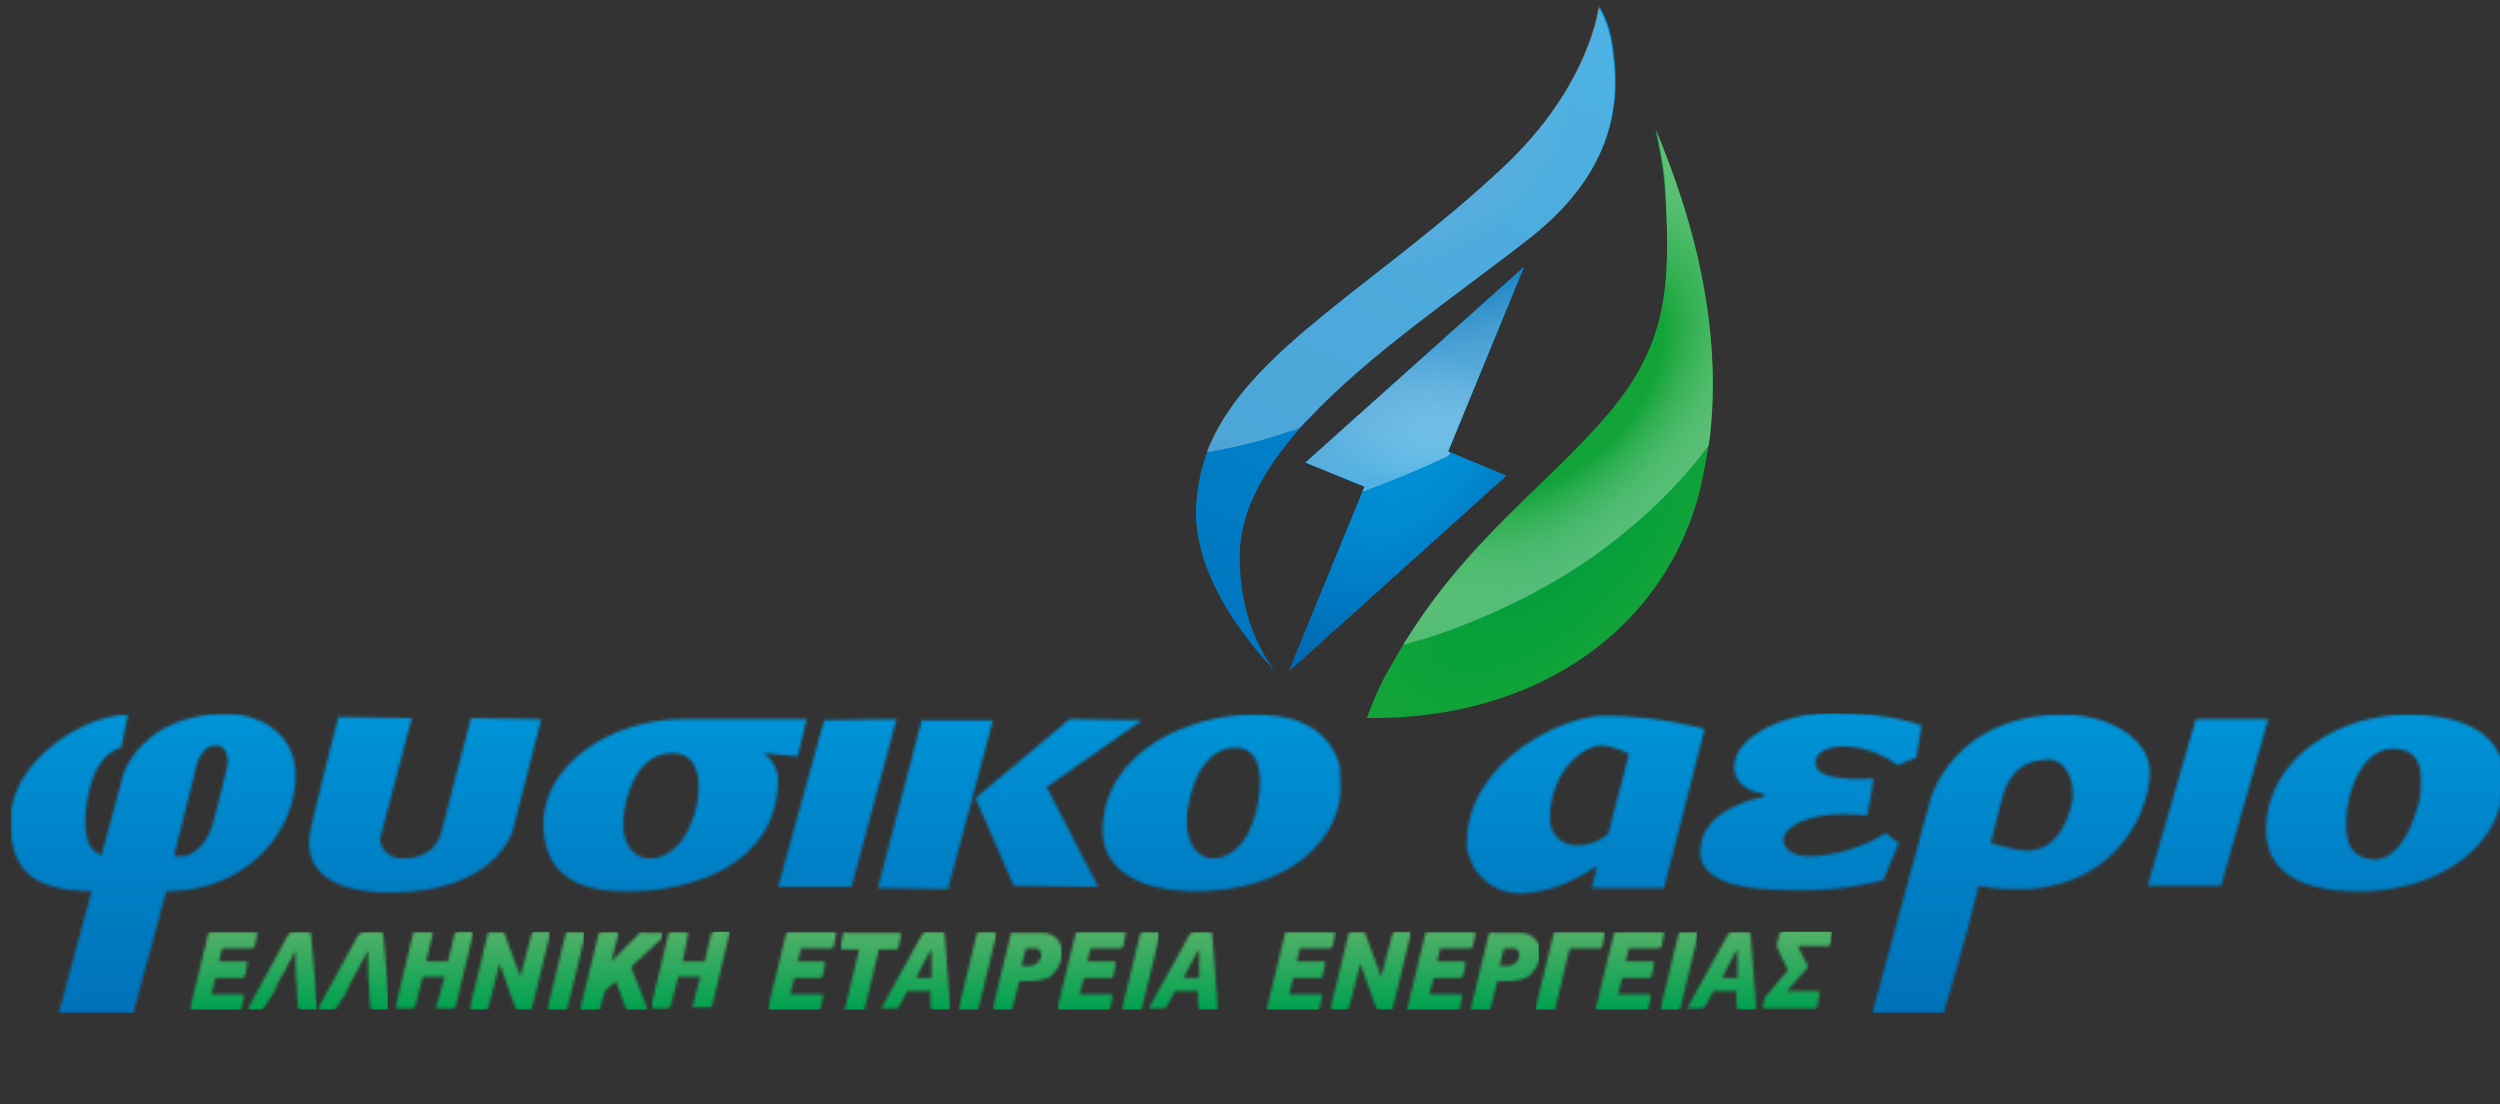 <?xml version="1.0" encoding="UTF-8"?> <svg xmlns="http://www.w3.org/2000/svg" width="874" height="386" viewBox="0 0 874 386" fill="none"><rect x="0" y="0" width="874" height="386" fill="#333333" stroke="none"/><g clip-path="url(#clip0_201_91)"><mask id="mask0_201_91" style="mask-type:luminance" maskUnits="userSpaceOnUse" x="66" y="325" width="24" height="29"><path d="M73.83 325.773C73.447 325.773 73.063 325.773 73.063 326.157C73.063 326.157 72.68 326.54 72.68 326.923L66.547 352.223C66.547 352.606 66.547 352.607 66.547 352.99C66.547 352.99 66.93 353.373 67.313 353.373H83.413C83.797 353.373 84.18 353.373 84.18 352.99C84.18 352.99 84.563 352.606 84.563 352.223L85.33 348.39C85.33 347.623 85.33 347.623 84.563 347.623H73.83L75.363 341.873H84.563C84.947 341.873 85.33 341.873 85.33 341.49C85.33 341.49 85.713 341.107 85.713 340.723L86.48 336.89C86.48 336.123 86.48 336.123 85.713 336.123H76.513L77.663 331.523H88.013C88.397 331.523 88.78 331.523 88.78 331.14C88.78 331.14 89.163 330.757 89.163 330.373L89.93 326.54C89.93 325.773 89.93 325.773 89.163 325.773H73.83V325.773Z" fill="white"></path></mask><g mask="url(#mask0_201_91)"><path d="M90.697 325.773H66.163V352.99H90.697V325.773Z" fill="url(#paint0_linear_201_91)"></path></g><mask id="mask1_201_91" style="mask-type:luminance" maskUnits="userSpaceOnUse" x="86" y="325" width="26" height="28"><path d="M102.58 325.773C101.813 325.773 101.43 325.773 101.43 326.157C101.047 326.54 101.047 326.54 100.663 326.923C98.363 331.14 96.063 335.357 93.763 339.573C91.463 343.79 89.163 348.007 86.863 352.223C86.863 352.607 86.863 352.607 86.863 352.607C86.863 352.99 86.863 352.99 87.247 352.99H91.08C91.463 352.99 91.847 352.99 91.847 352.607C92.23 352.607 92.23 352.223 92.613 351.84C92.613 351.84 92.997 351.073 93.38 350.69C93.763 349.923 94.147 349.157 94.913 348.39C95.297 347.623 96.063 346.473 96.447 345.323C96.83 344.173 97.597 343.023 97.98 342.257C98.363 341.107 99.13 340.34 99.513 339.573C99.897 338.807 100.28 338.423 100.28 338.04C100.663 336.89 101.43 336.123 101.813 335.357C102.197 334.59 102.58 333.823 102.963 332.673H103.347C103.347 333.44 103.347 334.207 103.347 335.357C103.347 336.123 103.347 337.273 103.347 338.04C103.347 340.34 103.347 342.64 103.73 344.94C103.73 347.24 104.113 349.54 104.113 351.84C104.113 352.223 104.113 352.607 104.497 352.607C104.497 352.607 104.88 352.99 105.263 352.99H110.247C110.63 352.99 111.013 352.99 111.013 352.607V352.223C110.63 348.007 110.247 343.79 109.863 339.573C109.48 335.357 109.097 331.14 108.713 326.923C108.713 326.54 108.713 326.157 108.33 326.157C108.33 325.773 107.947 325.773 107.18 325.773H102.58Z" fill="white"></path></mask><g mask="url(#mask1_201_91)"><path d="M110.63 325.773H86.097V352.99H110.63V325.773Z" fill="url(#paint1_linear_201_91)"></path></g><mask id="mask2_201_91" style="mask-type:luminance" maskUnits="userSpaceOnUse" x="111" y="325" width="26" height="28"><path d="M127.497 325.773C126.73 325.773 126.347 325.773 126.347 326.157C125.963 326.54 125.58 326.54 125.197 326.923C122.897 331.14 120.597 335.357 118.297 339.573C115.997 343.79 113.697 348.007 111.397 352.223C111.397 352.607 111.397 352.607 111.397 352.607C111.397 352.99 111.397 352.99 111.78 352.99H116.38C116.763 352.99 117.147 352.99 117.147 352.607C117.53 352.607 117.53 352.223 117.913 351.84C117.913 351.84 118.297 351.073 118.68 350.69C119.063 349.923 119.447 349.157 120.213 348.39C120.597 347.623 121.363 346.473 121.747 345.323C122.13 344.173 122.897 343.023 123.28 342.257C123.663 341.107 124.43 340.34 124.813 339.573C125.197 338.807 125.58 338.423 125.58 338.04C125.963 336.89 126.73 336.123 127.113 335.357C127.497 334.59 127.88 333.823 128.263 332.673H128.647C128.647 333.44 128.647 334.207 128.647 335.357C128.647 336.123 128.647 337.273 128.647 338.04C128.647 340.34 128.647 342.64 129.03 344.94C129.03 347.24 129.413 349.54 129.413 351.84C129.413 352.223 129.413 352.607 129.797 352.607C129.797 352.607 130.18 352.99 130.563 352.99H135.547C135.93 352.99 136.313 352.99 136.313 352.607V352.223C135.93 348.007 135.547 343.79 135.163 339.573C134.78 335.357 134.397 331.14 134.013 326.923C134.013 326.54 134.013 326.157 133.63 326.157C133.63 325.773 133.247 325.773 132.48 325.773H127.497Z" fill="white"></path></mask><g mask="url(#mask2_201_91)"><path d="M135.547 325.773H111.013V352.99H135.547V325.773Z" fill="url(#paint2_linear_201_91)"></path></g><mask id="mask3_201_91" style="mask-type:luminance" maskUnits="userSpaceOnUse" x="138" y="325" width="28" height="28"><path d="M160.08 325.773C159.313 325.773 158.93 326.157 158.93 326.54L156.63 336.123H148.963L151.263 326.54C151.263 326.157 151.263 326.157 151.263 326.157C151.263 326.157 150.88 325.773 150.497 325.773H145.513C144.747 325.773 144.363 326.157 144.363 326.54L138.23 352.223C138.23 352.607 138.23 352.607 138.23 352.607C138.23 352.607 138.613 352.607 138.997 352.607H143.98C144.363 352.607 144.747 352.607 144.747 352.223C144.747 351.84 145.13 351.84 145.13 351.84L147.813 341.49H155.48L152.413 352.223C152.413 352.607 152.413 352.607 152.413 352.607C152.413 352.607 152.797 352.607 153.18 352.607H158.163C158.547 352.607 158.93 352.607 158.93 352.223L159.313 351.84L165.447 326.157C165.447 325.773 165.447 325.773 165.447 325.773C165.447 325.773 165.063 325.39 164.68 325.39H160.08V325.773Z" fill="white"></path></mask><g mask="url(#mask3_201_91)"><path d="M165.447 325.773H138.23V352.99H165.447V325.773Z" fill="url(#paint3_linear_201_91)"></path></g><mask id="mask4_201_91" style="mask-type:luminance" maskUnits="userSpaceOnUse" x="164" y="325" width="29" height="28"><path d="M186.913 325.773C186.53 325.773 186.147 325.773 186.147 326.157C186.147 326.54 185.763 326.54 185.763 326.923C184.997 329.223 184.613 331.907 183.847 334.207C183.08 336.507 182.697 339.19 181.93 341.49L176.563 326.923C176.563 326.54 176.18 326.157 176.18 326.157C176.18 325.773 175.797 325.773 175.03 325.773H171.58C171.197 325.773 170.813 325.773 170.813 326.157C170.813 326.157 170.43 326.54 170.43 326.923L164.297 352.223C164.297 352.607 164.68 352.99 165.063 352.99H169.663C170.047 352.99 170.43 352.99 170.43 352.607C170.43 352.607 170.813 352.223 170.813 351.84L174.647 336.89L176.563 342.257L180.013 351.84C180.013 352.223 180.397 352.223 180.397 352.607C180.78 352.607 180.78 352.99 181.547 352.99H184.997C185.38 352.99 185.763 352.99 185.763 352.607C185.763 352.607 186.147 352.223 186.147 351.84C187.297 347.623 188.063 343.407 189.213 339.19C190.363 334.973 191.13 330.757 192.28 326.54C192.28 326.54 192.28 326.54 192.28 326.157C192.28 325.773 191.897 325.39 191.513 325.39H186.913V325.773Z" fill="white"></path></mask><g mask="url(#mask4_201_91)"><path d="M192.28 325.773H163.913V352.99H192.28V325.773Z" fill="url(#paint4_linear_201_91)"></path></g><mask id="mask5_201_91" style="mask-type:luminance" maskUnits="userSpaceOnUse" x="191" y="325" width="14" height="29"><path d="M198.797 325.773C198.413 325.773 198.03 325.773 198.03 326.157C198.03 326.157 197.647 326.54 197.647 326.923L191.513 352.223C191.513 352.606 191.513 352.607 191.513 352.99C191.513 352.99 191.897 353.373 192.28 353.373H197.263C197.647 353.373 198.03 353.373 198.03 352.99C198.03 352.607 198.413 352.606 198.413 352.223L204.547 326.923C204.547 326.54 204.547 326.54 204.547 326.157C204.547 325.773 204.163 325.773 203.78 325.773H198.797Z" fill="white"></path></mask><g mask="url(#mask5_201_91)"><path d="M204.163 325.773H191.13V352.99H204.163V325.773Z" fill="url(#paint5_linear_201_91)"></path></g><mask id="mask6_201_91" style="mask-type:luminance" maskUnits="userSpaceOnUse" x="203" y="325" width="30" height="29"><path d="M224.863 325.773C224.48 325.773 224.097 325.773 223.713 326.157C223.33 326.157 223.33 326.54 222.947 326.923L217.197 332.673L213.747 336.123L216.047 326.923C216.047 326.54 216.047 326.54 216.047 326.157C216.047 325.773 215.663 325.773 215.28 325.773H210.297C209.913 325.773 209.53 325.773 209.53 326.157C209.53 326.157 209.147 326.54 209.147 326.923L203.013 352.223C203.013 352.606 203.013 352.607 203.013 352.99C203.013 352.99 203.397 353.373 203.78 353.373H208.763C209.147 353.373 209.53 353.373 209.53 352.99C209.53 352.607 209.913 352.606 209.913 352.223L211.447 346.473L215.28 343.023L218.73 352.223C218.73 352.606 219.113 352.607 219.113 352.99C219.497 353.373 219.497 353.373 220.263 353.373H225.247C225.63 353.373 225.63 353.373 226.013 352.99C226.013 352.99 226.397 352.607 226.013 351.84L220.647 338.04L232.147 327.307C232.53 326.923 232.53 326.54 232.53 326.54C232.53 326.157 232.147 326.157 231.763 326.157H224.863V325.773Z" fill="white"></path></mask><g mask="url(#mask6_201_91)"><path d="M231.38 325.773H202.63V352.99H231.38V325.773Z" fill="url(#paint6_linear_201_91)"></path></g><mask id="mask7_201_91" style="mask-type:luminance" maskUnits="userSpaceOnUse" x="227" y="325" width="29" height="28"><path d="M249.78 325.773C249.013 325.773 248.63 326.157 248.63 326.54L246.33 336.123H238.663L240.58 326.54C240.58 326.157 240.58 326.157 240.58 326.157C240.58 326.157 240.197 325.773 239.813 325.773H234.83C234.063 325.773 233.68 326.157 233.68 326.54L227.547 352.223C227.547 352.607 227.547 352.607 227.547 352.607C227.547 352.607 227.93 352.607 228.313 352.607H233.297C233.68 352.607 234.063 352.607 234.063 352.223C234.063 351.84 234.447 351.84 234.447 351.84L237.13 341.49H244.797L242.113 351.84C242.113 352.223 242.113 352.223 242.113 352.223C242.113 352.223 242.497 352.223 242.88 352.223H247.863C248.247 352.223 248.63 352.223 248.63 351.84L249.013 351.457L255.147 325.773C255.147 325.39 255.147 325.39 255.147 325.39C255.147 325.39 254.763 325.007 254.38 325.007H249.78V325.773Z" fill="white"></path></mask><g mask="url(#mask7_201_91)"><path d="M255.147 325.773H227.93V352.99H255.147V325.773Z" fill="url(#paint7_linear_201_91)"></path></g><mask id="mask8_201_91" style="mask-type:luminance" maskUnits="userSpaceOnUse" x="268" y="325" width="25" height="29"><path d="M275.847 325.773C275.463 325.773 275.08 325.773 275.08 326.157C275.08 326.157 274.697 326.54 274.697 326.923L268.563 352.223C268.563 352.606 268.563 352.607 268.563 352.99C268.563 352.99 268.947 353.373 269.33 353.373H285.813C286.197 353.373 286.58 353.373 286.58 352.99C286.58 352.99 286.963 352.606 286.963 352.223L287.73 348.39C287.73 347.623 287.73 347.623 286.963 347.623H276.23L277.763 341.873H286.58C286.963 341.873 287.347 341.873 287.347 341.49C287.347 341.49 287.73 341.107 287.73 340.723L288.497 336.89C288.497 336.123 288.497 336.123 287.73 336.123H278.913L280.063 331.523H290.413C290.797 331.523 291.18 331.523 291.18 331.14C291.18 331.14 291.563 330.757 291.563 330.373L292.33 326.54C292.33 325.773 292.33 325.773 291.563 325.773H275.847V325.773Z" fill="white"></path></mask><g mask="url(#mask8_201_91)"><path d="M293.097 325.773H268.563V352.99H293.097V325.773Z" fill="url(#paint8_linear_201_91)"></path></g><mask id="mask9_201_91" style="mask-type:luminance" maskUnits="userSpaceOnUse" x="293" y="325" width="22" height="29"><path d="M295.78 325.773C295.397 325.773 295.013 325.773 295.013 326.157C295.013 326.157 294.63 326.54 294.63 326.923L293.863 330.757C293.863 331.14 293.863 331.14 293.863 331.523C293.863 331.523 294.247 331.907 294.63 331.907H300.38L295.397 352.607C295.397 352.99 295.397 352.99 295.397 353.373C295.397 353.757 295.78 353.757 296.163 353.757H301.147C301.53 353.757 301.913 353.757 301.913 353.373C301.913 352.99 302.297 352.99 302.297 352.607L307.28 331.907H313.03C313.413 331.907 313.797 331.907 313.797 331.523C313.797 331.523 314.18 331.14 314.18 330.757L314.947 326.923C314.947 326.157 314.947 326.157 314.18 326.157H295.78V325.773Z" fill="white"></path></mask><g mask="url(#mask9_201_91)"><path d="M315.33 325.773H293.863V352.99H315.33V325.773Z" fill="url(#paint9_linear_201_91)"></path></g><mask id="mask10_201_91" style="mask-type:luminance" maskUnits="userSpaceOnUse" x="308" y="325" width="25" height="28"><path d="M322.613 337.273L325.297 332.29H325.68V337.273V341.873H320.313L322.613 337.273ZM324.147 325.773C323.763 325.773 323.38 325.773 322.997 326.157C322.613 326.54 322.613 326.54 322.23 326.923L308.43 351.84C308.047 352.223 308.047 352.607 308.047 352.607H308.43H313.03C313.413 352.607 313.797 352.607 313.797 352.223C314.18 352.223 314.18 351.84 314.563 351.457L317.247 346.473H325.297V351.457C325.297 351.84 325.297 352.223 325.68 352.607C325.68 352.99 326.063 352.99 326.447 352.99H331.43C331.813 352.99 331.813 352.99 332.197 352.607C332.197 352.607 332.197 352.223 332.197 351.84L330.28 326.923C330.28 326.54 330.28 326.157 329.897 326.157C329.897 325.773 329.513 325.773 328.747 325.773H324.147Z" fill="white"></path></mask><g mask="url(#mask10_201_91)"><path d="M332.197 325.773H307.663V352.99H332.197V325.773Z" fill="url(#paint10_linear_201_91)"></path></g><mask id="mask11_201_91" style="mask-type:luminance" maskUnits="userSpaceOnUse" x="335" y="325" width="14" height="29"><path d="M342.547 325.773C342.163 325.773 341.78 325.773 341.78 326.157C341.78 326.157 341.397 326.54 341.397 326.923L335.263 352.223C335.263 352.606 335.263 352.607 335.263 352.99C335.263 352.99 335.647 353.373 336.03 353.373H341.013C341.397 353.373 341.78 353.373 341.78 352.99C341.78 352.607 342.163 352.606 342.163 352.223L348.297 326.923C348.297 326.54 348.297 326.54 348.297 326.157C348.297 325.773 347.913 325.773 347.53 325.773H342.547Z" fill="white"></path></mask><g mask="url(#mask11_201_91)"><path d="M348.297 325.773H335.263V352.99H348.297V325.773Z" fill="url(#paint11_linear_201_91)"></path></g><mask id="mask12_201_91" style="mask-type:luminance" maskUnits="userSpaceOnUse" x="347" y="325" width="25" height="29"><path d="M358.647 331.523H361.33C362.097 331.523 362.863 331.523 363.247 331.907C363.63 332.29 364.013 333.057 364.013 333.823C364.013 334.59 364.013 334.973 363.63 335.357C363.247 335.74 363.247 336.123 362.863 336.507C362.48 336.89 362.097 336.89 361.713 337.273C361.33 337.273 360.563 337.657 360.18 337.657H357.113L358.647 331.523ZM353.663 326.157C353.663 326.157 353.28 326.54 353.28 326.923L347.147 352.223C347.147 352.607 347.147 352.607 347.147 352.99C347.147 352.99 347.53 353.373 347.913 353.373H352.897C353.28 353.373 353.663 353.373 353.663 352.99C353.663 352.607 354.047 352.607 354.047 352.223L356.347 343.023H360.18C362.097 343.023 363.63 342.64 365.163 342.257C366.697 341.873 367.847 341.107 368.613 339.957C369.38 339.19 370.147 338.04 370.53 336.89C370.913 335.74 371.297 334.59 371.297 333.44C371.297 332.29 371.297 331.14 370.913 330.373C370.53 329.607 370.147 328.84 369.38 328.073C368.613 327.307 367.847 326.923 367.08 326.54C365.93 326.157 365.163 326.157 364.013 326.157H354.813C354.047 325.773 353.663 325.773 353.663 326.157Z" fill="white"></path></mask><g mask="url(#mask12_201_91)"><path d="M371.297 325.775H347.147V352.992H371.297V325.775Z" fill="url(#paint12_linear_201_91)"></path></g><mask id="mask13_201_91" style="mask-type:luminance" maskUnits="userSpaceOnUse" x="369" y="325" width="25" height="29"><path d="M377.047 325.773C376.663 325.773 376.28 325.773 376.28 326.157C376.28 326.157 375.897 326.54 375.897 326.923L369.763 352.223C369.763 352.606 369.763 352.607 369.763 352.99C369.763 352.99 370.147 353.373 370.53 353.373H387.013C387.397 353.373 387.78 353.373 387.78 352.99C387.78 352.99 388.163 352.606 388.163 352.223L388.93 348.39C388.93 347.623 388.93 347.623 388.163 347.623H377.43L378.963 341.873H388.163C388.547 341.873 388.93 341.873 388.93 341.49C388.93 341.49 389.313 341.107 389.313 340.723L390.08 336.89C390.08 336.123 390.08 336.123 389.313 336.123H380.113L381.263 331.523H391.613C391.997 331.523 392.38 331.523 392.38 331.14C392.38 331.14 392.763 330.757 392.763 330.373L393.53 326.54C393.53 325.773 393.53 325.773 392.763 325.773H377.047V325.773Z" fill="white"></path></mask><g mask="url(#mask13_201_91)"><path d="M394.297 325.773H369.763V352.99H394.297V325.773Z" fill="url(#paint13_linear_201_91)"></path></g><mask id="mask14_201_91" style="mask-type:luminance" maskUnits="userSpaceOnUse" x="392" y="325" width="14" height="29"><path d="M399.663 325.773C399.28 325.773 398.897 325.773 398.897 326.157C398.897 326.157 398.513 326.54 398.513 326.923L392.38 352.223C392.38 352.606 392.38 352.607 392.38 352.99C392.38 352.99 392.763 353.373 393.147 353.373H398.13C398.513 353.373 398.897 353.373 398.897 352.99C398.897 352.607 399.28 352.606 399.28 352.223L405.413 326.923C405.413 326.54 405.413 326.54 405.413 326.157C405.413 325.773 405.03 325.773 404.647 325.773H399.663Z" fill="white"></path></mask><g mask="url(#mask14_201_91)"><path d="M405.03 325.773H391.997V352.99H405.03V325.773Z" fill="url(#paint14_linear_201_91)"></path></g><mask id="mask15_201_91" style="mask-type:luminance" maskUnits="userSpaceOnUse" x="401" y="325" width="25" height="28"><path d="M416.147 337.273L418.83 332.29H419.213V337.273V341.873H413.847L416.147 337.273ZM417.68 325.773C417.297 325.773 416.913 325.773 416.53 326.157C416.147 326.54 416.147 326.54 415.763 326.923L401.963 351.84C401.58 352.223 401.58 352.607 401.58 352.607H401.963H406.563C406.947 352.607 407.33 352.607 407.33 352.223C407.713 352.223 407.713 351.84 408.097 351.457L410.78 346.473H418.83V351.457C418.83 351.84 418.83 352.223 419.213 352.607C419.213 352.99 419.597 352.99 419.98 352.99H424.963C425.347 352.99 425.347 352.99 425.73 352.607C425.73 352.607 425.73 352.223 425.73 351.84L423.813 326.923C423.813 326.54 423.813 326.157 423.43 326.157C423.43 325.773 423.047 325.773 422.28 325.773H417.68Z" fill="white"></path></mask><g mask="url(#mask15_201_91)"><path d="M426.113 325.773H401.58V352.99H426.113V325.773Z" fill="url(#paint15_linear_201_91)"></path></g><mask id="mask16_201_91" style="mask-type:luminance" maskUnits="userSpaceOnUse" x="442" y="325" width="25" height="29"><path d="M450.264 325.773C449.88 325.773 449.497 325.773 449.497 326.157C449.497 326.157 449.114 326.54 449.114 326.923L442.98 352.223C442.98 352.606 442.98 352.607 442.98 352.99C442.98 352.99 443.364 353.373 443.747 353.373H460.23C460.614 353.373 460.997 353.373 460.997 352.99C460.997 352.99 461.38 352.606 461.38 352.223L462.147 348.39C462.147 347.623 462.147 347.623 461.38 347.623H450.647L452.18 341.873H461.38C461.764 341.873 462.147 341.873 462.147 341.49C462.147 341.49 462.53 341.107 462.53 340.723L463.297 336.89C463.297 336.123 463.297 336.123 462.53 336.123H453.33L454.48 331.523H464.83C465.214 331.523 465.597 331.523 465.597 331.14C465.597 331.14 465.98 330.757 465.98 330.373L466.747 326.54C466.747 325.773 466.747 325.773 465.98 325.773H450.264V325.773Z" fill="white"></path></mask><g mask="url(#mask16_201_91)"><path d="M467.13 325.773H442.597V352.99H467.13V325.773Z" fill="url(#paint16_linear_201_91)"></path></g><mask id="mask17_201_91" style="mask-type:luminance" maskUnits="userSpaceOnUse" x="465" y="325" width="29" height="28"><path d="M487.83 325.773C487.447 325.773 487.063 325.773 487.063 326.157C487.063 326.54 486.68 326.54 486.68 326.923C485.913 329.223 485.53 331.907 484.763 334.207C483.997 336.507 483.613 339.19 482.847 341.49L477.48 326.923C477.48 326.54 477.097 326.157 477.097 326.157C477.097 325.773 476.713 325.773 475.947 325.773H472.497C472.113 325.773 471.73 325.773 471.73 326.157C471.73 326.157 471.347 326.54 471.347 326.923L465.213 352.223C465.213 352.607 465.597 352.99 465.98 352.99H470.58C470.963 352.99 471.347 352.99 471.347 352.607C471.347 352.607 471.73 352.223 471.73 351.84L475.563 336.89L477.48 342.257L480.93 351.84C480.93 352.223 481.313 352.223 481.313 352.607C481.697 352.607 481.697 352.99 482.463 352.99H485.913C486.297 352.99 486.68 352.99 486.68 352.607C486.68 352.607 487.063 352.223 487.063 351.84C488.213 347.623 488.98 343.407 490.13 339.19C491.28 334.973 492.047 330.757 493.197 326.54C493.197 326.54 493.197 326.54 493.197 326.157C493.197 325.773 492.813 325.39 492.43 325.39H487.83V325.773Z" fill="white"></path></mask><g mask="url(#mask17_201_91)"><path d="M493.197 325.773H464.83V352.99H493.197V325.773Z" fill="url(#paint17_linear_201_91)"></path></g><mask id="mask18_201_91" style="mask-type:luminance" maskUnits="userSpaceOnUse" x="492" y="325" width="24" height="29"><path d="M499.33 325.773C498.947 325.773 498.563 325.773 498.563 326.157C498.563 326.157 498.18 326.54 498.18 326.923L492.047 352.223C492.047 352.606 492.047 352.607 492.047 352.99C492.047 352.99 492.43 353.373 492.813 353.373H509.297C509.68 353.373 510.063 353.373 510.063 352.99C510.063 352.99 510.447 352.606 510.447 352.223L511.213 348.39C511.213 347.623 511.213 347.623 510.447 347.623H499.713L501.247 341.873H510.447C510.83 341.873 511.213 341.873 511.213 341.49C511.213 341.49 511.597 341.107 511.597 340.723L512.363 336.89C512.363 336.123 512.363 336.123 511.597 336.123H502.397L503.547 331.523H513.897C514.28 331.523 514.663 331.523 514.663 331.14C514.663 331.14 515.047 330.757 515.047 330.373L515.813 326.54C515.813 325.773 515.813 325.773 515.047 325.773H499.33Z" fill="white"></path></mask><g mask="url(#mask18_201_91)"><path d="M516.197 325.773H491.663V352.99H516.197V325.773Z" fill="url(#paint18_linear_201_91)"></path></g><mask id="mask19_201_91" style="mask-type:luminance" maskUnits="userSpaceOnUse" x="514" y="325" width="25" height="29"><path d="M525.78 331.523H528.463C529.23 331.523 529.997 331.523 530.38 331.907C530.763 332.29 531.147 333.057 531.147 333.823C531.147 334.59 531.147 334.973 530.763 335.357C530.38 335.74 530.38 336.123 529.997 336.507C529.613 336.89 529.23 336.89 528.847 337.273C528.463 337.273 527.697 337.657 527.313 337.657H524.247L525.78 331.523ZM520.797 326.157C520.797 326.157 520.413 326.54 520.413 326.923L514.28 352.223C514.28 352.607 514.28 352.607 514.28 352.99C514.28 352.99 514.663 353.373 515.047 353.373H520.03C520.413 353.373 520.797 353.373 520.797 352.99C520.797 352.607 521.18 352.607 521.18 352.223L523.48 343.023H527.313C529.23 343.023 530.763 342.64 532.297 342.257C533.83 341.873 534.98 341.107 535.747 339.957C536.513 339.19 537.28 338.04 537.663 336.89C538.047 335.74 538.43 334.59 538.43 333.44C538.43 332.29 538.43 331.14 538.047 330.373C537.663 329.607 537.28 328.84 536.513 328.073C535.747 327.307 534.98 326.923 534.213 326.54C533.063 326.157 532.297 326.157 531.147 326.157H521.947C521.18 325.773 520.797 325.773 520.797 326.157Z" fill="white"></path></mask><g mask="url(#mask19_201_91)"><path d="M538.047 325.773H513.897V352.99H538.047V325.773Z" fill="url(#paint19_linear_201_91)"></path></g><mask id="mask20_201_91" style="mask-type:luminance" maskUnits="userSpaceOnUse" x="536" y="325" width="26" height="29"><path d="M544.18 325.773C543.796 325.773 543.413 325.773 543.413 326.157C543.413 326.157 543.03 326.54 543.03 326.923L536.896 352.223C536.896 352.606 536.896 352.607 536.896 352.99C536.896 352.99 537.28 353.373 537.663 353.373H542.646C543.03 353.373 543.413 353.373 543.413 352.99C543.413 352.607 543.796 352.606 543.796 352.223L548.78 331.523H559.13C559.513 331.523 559.896 331.523 559.896 331.14C559.896 331.14 560.28 330.757 560.28 330.373L561.046 326.54C561.046 325.773 561.046 325.773 560.28 325.773H544.18V325.773Z" fill="white"></path></mask><g mask="url(#mask20_201_91)"><path d="M561.046 325.773H536.896V352.99H561.046V325.773Z" fill="url(#paint20_linear_201_91)"></path></g><mask id="mask21_201_91" style="mask-type:luminance" maskUnits="userSpaceOnUse" x="557" y="325" width="25" height="29"><path d="M565.263 325.773C564.88 325.773 564.497 325.773 564.497 326.157C564.497 326.157 564.113 326.54 564.113 326.923L557.98 352.223C557.98 352.606 557.98 352.607 557.98 352.99C557.98 352.99 558.363 353.373 558.747 353.373H575.23C575.613 353.373 575.997 353.373 575.997 352.99C575.997 352.99 576.38 352.606 576.38 352.223L577.147 348.39C577.147 347.623 577.147 347.623 576.38 347.623H565.647L567.18 341.873H576.38C576.763 341.873 577.147 341.873 577.147 341.49C577.147 341.49 577.53 341.107 577.53 340.723L578.297 336.89C578.297 336.123 578.297 336.123 577.53 336.123H568.33L569.48 331.523H579.83C580.213 331.523 580.597 331.523 580.597 331.14C580.597 331.14 580.98 330.757 580.98 330.373L581.747 326.54C581.747 325.773 581.747 325.773 580.98 325.773H565.263V325.773Z" fill="white"></path></mask><g mask="url(#mask21_201_91)"><path d="M582.13 325.773H557.597V352.99H582.13V325.773Z" fill="url(#paint21_linear_201_91)"></path></g><mask id="mask22_201_91" style="mask-type:luminance" maskUnits="userSpaceOnUse" x="580" y="325" width="14" height="29"><path d="M587.88 325.773C587.496 325.773 587.113 325.773 587.113 326.157C587.113 326.157 586.73 326.54 586.73 326.923L580.596 352.223C580.596 352.606 580.596 352.607 580.596 352.99C580.596 352.99 580.98 353.373 581.363 353.373H586.346C586.73 353.373 587.113 353.373 587.113 352.99C587.113 352.607 587.496 352.606 587.496 352.223L593.63 326.923C593.63 326.54 593.63 326.54 593.63 326.157C593.63 325.773 593.246 325.773 592.863 325.773H587.88Z" fill="white"></path></mask><g mask="url(#mask22_201_91)"><path d="M593.247 325.773H580.213V352.99H593.247V325.773Z" fill="url(#paint22_linear_201_91)"></path></g><mask id="mask23_201_91" style="mask-type:luminance" maskUnits="userSpaceOnUse" x="589" y="325" width="25" height="28"><path d="M604.363 337.273L607.047 332.29H607.43V337.273V341.873H602.063L604.363 337.273ZM605.897 325.773C605.513 325.773 605.13 325.773 604.747 326.157C604.363 326.54 604.363 326.54 603.98 326.923L590.18 351.84C589.797 352.223 589.797 352.607 589.797 352.607H590.18H594.78C595.163 352.607 595.547 352.607 595.547 352.223C595.93 352.223 595.93 351.84 596.313 351.457L598.997 346.473H607.047V351.457C607.047 351.84 607.047 352.223 607.43 352.607C607.43 352.99 607.813 352.99 608.197 352.99H613.18C613.563 352.99 613.563 352.99 613.947 352.607C613.947 352.607 613.947 352.223 613.947 351.84L612.03 326.923C612.03 326.54 612.03 326.157 611.647 326.157C611.647 325.773 611.263 325.773 610.497 325.773H605.897Z" fill="white"></path></mask><g mask="url(#mask23_201_91)"><path d="M614.33 325.773H589.797V352.99H614.33V325.773Z" fill="url(#paint23_linear_201_91)"></path></g><mask id="mask24_201_91" style="mask-type:luminance" maskUnits="userSpaceOnUse" x="616" y="324" width="25" height="29"><path d="M623.147 325.773C622.763 325.773 622.763 325.773 622.38 326.157C621.997 326.54 621.997 326.54 621.997 326.923L621.23 329.607C621.23 329.99 621.23 330.373 621.23 330.757C621.23 331.14 621.23 331.523 621.613 331.907L625.063 339.19L618.547 346.857C618.163 347.24 617.78 348.007 617.397 348.007C617.013 348.39 617.013 348.773 617.013 349.157L616.247 351.84C616.247 352.223 616.247 352.607 617.013 352.607H634.263C634.647 352.607 635.03 352.607 635.03 352.223C635.03 352.223 635.413 351.84 635.413 351.457L636.18 347.623C636.18 347.24 636.18 347.24 636.18 346.857C636.18 346.857 635.797 346.473 635.413 346.473H624.68L631.197 339.19C631.197 338.807 631.58 338.807 631.58 338.807C631.58 338.807 631.58 338.423 631.963 338.423C631.963 338.04 631.963 338.04 631.963 337.657C631.963 337.273 631.58 337.273 631.58 336.89L628.513 330.757H638.863C639.247 330.757 639.63 330.757 639.63 330.373C639.63 330.373 640.013 329.99 640.013 329.607L640.78 325.773C640.78 325.39 640.78 325.39 640.78 325.007C640.78 325.007 640.397 324.623 640.013 324.623H623.147V325.773Z" fill="white"></path></mask><g mask="url(#mask24_201_91)"><path d="M640.397 325.773H615.863V352.99H640.397V325.773Z" fill="url(#paint24_linear_201_91)"></path></g><mask id="mask25_201_91" style="mask-type:luminance" maskUnits="userSpaceOnUse" x="3" y="249" width="873" height="106"><path d="M288.113 251.79L272.013 310.057H297.697L313.413 251.407L288.113 251.79ZM767.663 251.407L750.797 309.673H776.48L792.963 251.407H767.663ZM227.163 300.09C219.88 300.09 215.663 292.04 219.113 279.39C222.563 266.357 229.463 263.29 235.213 263.29C241.347 263.29 245.947 268.273 243.647 281.307C240.963 293.573 234.447 300.09 227.163 300.09ZM189.98 287.823C189.98 305.073 201.097 311.59 218.347 311.59C241.73 311.973 271.63 302.39 272.013 272.873C272.013 265.973 266.647 263.29 266.647 263.29L278.913 264.44L281.98 251.407C281.98 251.407 258.98 251.407 239.047 251.407H238.663C212.98 251.407 189.98 267.89 189.98 287.823ZM322.23 251.79L306.897 310.44L331.43 310.823L347.147 251.79H322.23ZM341.013 279.007L354.43 309.673L383.947 310.057L365.93 275.173L399.28 251.79L373.98 251.407L341.013 279.007ZM108.713 289.357C104.88 305.84 118.297 311.973 135.93 311.973C173.113 312.357 179.247 290.507 179.247 290.507L189.213 251.407L164.68 251.023C164.68 251.023 155.097 287.44 154.33 290.89C153.563 294.723 149.73 300.09 141.297 300.09C132.863 300.09 132.863 293.19 132.863 293.19L143.98 251.023L118.297 250.64C118.297 251.023 112.547 272.873 108.713 289.357ZM541.88 286.29C541.88 268.657 554.53 260.607 559.513 260.607C564.497 260.607 569.48 263.673 569.48 263.673L562.197 291.657C558.747 294.34 555.297 295.49 551.847 295.49C546.48 295.873 541.88 292.04 541.88 286.29ZM512.747 294.723C512.747 301.24 518.497 311.973 531.147 312.357C542.263 312.357 552.613 306.607 558.363 302.773L556.447 310.44H581.747L595.93 254.857C595.93 254.857 580.597 250.257 561.43 250.257C561.43 250.257 561.43 250.257 561.047 250.257C547.63 249.873 513.13 265.207 512.747 294.723ZM695.98 294.723C697.513 288.973 698.663 283.99 699.43 280.923C702.497 267.89 709.397 265.59 716.297 265.59C722.813 265.59 726.263 274.79 723.963 282.457C720.513 293.957 714.763 297.407 708.247 297.407C704.03 297.023 699.813 295.873 695.98 294.723ZM674.897 279.39L654.58 354.14H679.497C679.497 354.14 687.547 327.307 691.763 309.673C736.613 317.723 751.947 285.14 751.563 269.423C751.18 257.923 736.997 249.873 721.663 249.873C721.28 249.873 721.28 249.873 720.897 249.873C682.947 249.873 674.897 279.39 674.897 279.39ZM606.28 267.89C606.28 276.707 616.63 277.473 616.63 277.473V278.623C616.63 278.623 594.397 282.073 594.397 297.79C594.397 311.973 620.463 311.207 632.73 311.207C644.997 311.207 658.413 307.757 658.413 307.757L663.78 294.723L659.18 291.273C659.18 291.273 647.297 299.323 632.347 299.323C627.747 299.323 623.53 297.407 623.53 293.573C623.53 289.357 632.347 282.84 652.663 285.14C653.813 280.923 654.963 272.107 654.963 272.107C654.963 272.107 634.647 274.023 634.647 266.74C634.647 259.457 651.13 258.307 663.397 267.507L669.913 264.823L671.83 253.707C671.83 253.707 662.247 249.49 641.547 249.107C641.163 249.107 641.163 249.107 640.78 249.107C620.463 249.49 606.28 259.073 606.28 267.89ZM423.813 300.09C416.913 299.707 412.697 291.657 416.147 278.24C419.597 264.823 426.497 261.373 431.863 261.373C437.997 261.373 442.213 266.74 439.913 280.157C437.613 293.573 431.097 300.09 423.813 300.09ZM385.48 290.123C385.48 305.073 399.663 311.207 416.53 311.59C452.947 311.973 468.663 291.273 468.663 275.94C468.663 270.19 468.28 267.507 468.28 267.507C468.28 267.507 465.213 252.173 445.663 250.257C442.597 249.873 439.147 249.873 439.147 249.873H438.763C416.913 249.49 385.863 262.14 385.48 290.123ZM830.147 300.473C819.413 300.09 820.18 290.123 820.18 286.673C820.563 276.323 825.93 261.373 837.047 261.757C848.163 262.14 846.247 272.873 846.247 277.09C845.863 281.307 840.88 300.473 830.147 300.473ZM792.197 289.74C792.197 299.707 797.18 312.357 827.463 311.59C850.463 310.823 875.38 297.79 875.38 271.723C875.38 260.99 867.33 249.873 842.03 249.873H841.647C819.413 249.49 792.58 264.057 792.197 289.74ZM60.797 299.323L68.463 268.657C68.463 268.657 69.997 260.607 75.363 260.607C80.347 260.607 79.58 267.123 79.58 267.123C79.58 267.123 76.897 279.39 74.213 288.59C71.53 297.79 64.63 299.323 64.63 299.323C64.63 299.323 62.713 299.323 60.797 299.323ZM43.163 270.573L35.497 298.94C27.447 296.64 29.363 280.923 32.43 272.107C35.88 262.523 42.397 261.373 42.397 261.373C42.397 261.373 43.547 256.39 44.697 249.873C28.98 249.873 3.68 266.357 3.68 286.673C3.297 306.99 14.797 311.207 32.047 311.59L20.547 354.14H46.613L58.113 311.59C87.63 311.59 103.347 289.357 103.347 271.34C103.347 253.323 86.097 249.49 79.963 249.49H79.58C49.68 249.49 43.163 270.573 43.163 270.573Z" fill="white"></path></mask><g mask="url(#mask25_201_91)"><path d="M875.763 249.49H3.68V354.14H875.763V249.49Z" fill="url(#paint25_linear_201_91)"></path></g><path d="M563.73 15.273C562.58 7.223 559.13 2.24 559.13 2.24C559.13 2.24 556.063 29.84 525.78 58.207C482.463 98.84 437.613 121.457 423.047 155.573C419.98 162.473 418.447 170.14 418.063 178.573C418.063 200.807 433.397 221.507 445.663 234.54C439.147 225.723 433.397 212.69 433.397 194.673C433.397 177.807 442.98 162.09 457.163 146.757C478.63 123.757 510.063 102.673 534.98 83.123C566.797 57.823 566.413 32.14 563.73 15.273Z" fill="url(#paint26_linear_201_91)"></path><path d="M578.68 45.173C581.747 59.74 581.747 62.04 582.513 73.157C584.047 104.973 580.98 124.14 559.13 148.29C546.097 162.857 531.147 175.507 517.347 190.457L516.963 190.84C508.147 200.423 499.713 210.773 492.047 223.04C489.363 227.257 487.063 231.473 484.38 236.073C481.313 241.823 479.397 246.807 477.863 251.023C538.43 251.79 583.28 218.823 594.78 169.373C595.93 163.623 597.08 157.873 597.847 152.123C602.83 106.507 587.113 64.723 578.68 45.173Z" fill="url(#paint27_radial_201_91)"></path><path d="M526.547 166.307L506.23 157.873L532.68 93.473L456.397 161.707L477.097 170.14L450.647 234.54L450.263 234.923L526.547 166.307Z" fill="url(#paint28_radial_201_91)"></path><path d="M526.547 166.307L506.23 157.873L532.68 93.473L456.397 161.707L477.097 170.14L450.647 234.54L450.263 234.923L526.547 166.307Z" fill="url(#paint29_radial_201_91)"></path><path d="M526.547 166.307L506.23 157.873L532.68 93.473L456.397 161.707L477.097 170.14L450.647 234.54L450.263 234.923L526.547 166.307Z" fill="url(#paint30_radial_201_91)"></path><path d="M506.23 157.873L532.68 93.473L456.397 161.707L477.097 170.14L476.33 171.673H476.713H477.097C477.863 171.29 478.63 171.29 479.013 170.907C488.213 167.457 497.413 163.623 506.23 159.407L506.613 159.023L506.997 158.257L506.23 157.873Z" fill="url(#paint31_linear_201_91)"></path><path d="M534.98 83.123C566.797 58.206 566.03 32.14 563.347 15.656C562.197 7.606 558.747 2.623 558.747 2.623C558.747 2.623 555.68 30.223 525.397 58.59C482.08 99.223 437.23 121.84 422.663 155.956C422.28 156.723 422.28 157.106 421.897 157.873H423.047C432.247 156.34 441.447 154.04 450.263 150.973C451.797 150.59 453.33 150.206 454.48 149.44C455.247 148.673 456.013 147.523 457.163 146.756C478.63 123.756 510.063 102.673 534.98 83.123Z" fill="url(#paint32_radial_201_91)"></path><path d="M579.063 45.556C582.13 59.74 582.13 62.423 582.513 73.156C584.047 104.973 580.98 124.14 559.13 148.29C546.097 162.857 531.147 175.507 517.347 190.457L516.963 190.84C508.147 200.423 499.713 210.773 492.047 223.04C491.663 223.807 490.897 224.573 490.513 225.34L492.43 224.957C494.347 224.19 496.263 223.807 497.797 223.423C519.263 216.523 539.197 206.94 556.83 194.673C572.93 183.173 586.73 170.14 597.463 155.573C597.463 154.423 597.847 153.273 597.847 152.123C602.83 106.89 587.113 65.49 579.063 45.556Z" fill="url(#paint33_radial_201_91)"></path><path d="M506.23 157.873L532.68 93.473L456.397 161.707L477.097 170.14L476.33 171.673H476.713H477.097C477.863 171.29 478.63 171.29 479.013 170.907C488.213 167.457 497.413 163.623 506.23 159.407L506.613 159.023L506.997 158.257L506.23 157.873Z" fill="url(#paint34_linear_201_91)"></path></g><defs><linearGradient id="paint0_linear_201_91" x1="78.924" y1="326.05" x2="78.924" y2="353.227" gradientUnits="userSpaceOnUse"><stop stop-color="#51B168"></stop><stop offset="1" stop-color="#00A150"></stop></linearGradient><linearGradient id="paint1_linear_201_91" x1="97.738" y1="325.616" x2="97.738" y2="352.751" gradientUnits="userSpaceOnUse"><stop stop-color="#51B168"></stop><stop offset="1" stop-color="#00A150"></stop></linearGradient><linearGradient id="paint2_linear_201_91" x1="122.547" y1="325.616" x2="122.547" y2="352.751" gradientUnits="userSpaceOnUse"><stop stop-color="#51B168"></stop><stop offset="1" stop-color="#00A150"></stop></linearGradient><linearGradient id="paint3_linear_201_91" x1="151.725" y1="325.822" x2="151.725" y2="352.998" gradientUnits="userSpaceOnUse"><stop stop-color="#51B168"></stop><stop offset="1" stop-color="#00A150"></stop></linearGradient><linearGradient id="paint4_linear_201_91" x1="177.494" y1="325.616" x2="177.494" y2="352.751" gradientUnits="userSpaceOnUse"><stop stop-color="#51B168"></stop><stop offset="1" stop-color="#00A150"></stop></linearGradient><linearGradient id="paint5_linear_201_91" x1="197.485" y1="325.822" x2="197.485" y2="352.998" gradientUnits="userSpaceOnUse"><stop stop-color="#51B168"></stop><stop offset="1" stop-color="#00A150"></stop></linearGradient><linearGradient id="paint6_linear_201_91" x1="217.036" y1="325.822" x2="217.036" y2="352.998" gradientUnits="userSpaceOnUse"><stop stop-color="#51B168"></stop><stop offset="1" stop-color="#00A150"></stop></linearGradient><linearGradient id="paint7_linear_201_91" x1="241.33" y1="325.822" x2="241.33" y2="352.998" gradientUnits="userSpaceOnUse"><stop stop-color="#51B168"></stop><stop offset="1" stop-color="#00A150"></stop></linearGradient><linearGradient id="paint8_linear_201_91" x1="280.439" y1="325.822" x2="280.439" y2="352.998" gradientUnits="userSpaceOnUse"><stop stop-color="#51B168"></stop><stop offset="1" stop-color="#00A150"></stop></linearGradient><linearGradient id="paint9_linear_201_91" x1="304.348" y1="325.822" x2="304.348" y2="352.998" gradientUnits="userSpaceOnUse"><stop stop-color="#51B168"></stop><stop offset="1" stop-color="#00A150"></stop></linearGradient><linearGradient id="paint10_linear_201_91" x1="320.559" y1="326.05" x2="320.559" y2="353.227" gradientUnits="userSpaceOnUse"><stop stop-color="#51B168"></stop><stop offset="1" stop-color="#00A150"></stop></linearGradient><linearGradient id="paint11_linear_201_91" x1="341.61" y1="325.822" x2="341.61" y2="352.998" gradientUnits="userSpaceOnUse"><stop stop-color="#51B168"></stop><stop offset="1" stop-color="#00A150"></stop></linearGradient><linearGradient id="paint12_linear_201_91" x1="358.995" y1="325.823" x2="358.995" y2="353" gradientUnits="userSpaceOnUse"><stop stop-color="#51B168"></stop><stop offset="1" stop-color="#00A150"></stop></linearGradient><linearGradient id="paint13_linear_201_91" x1="381.741" y1="325.822" x2="381.741" y2="352.998" gradientUnits="userSpaceOnUse"><stop stop-color="#51B168"></stop><stop offset="1" stop-color="#00A150"></stop></linearGradient><linearGradient id="paint14_linear_201_91" x1="398.49" y1="325.822" x2="398.49" y2="352.998" gradientUnits="userSpaceOnUse"><stop stop-color="#51B168"></stop><stop offset="1" stop-color="#00A150"></stop></linearGradient><linearGradient id="paint15_linear_201_91" x1="414.317" y1="326.05" x2="414.317" y2="353.227" gradientUnits="userSpaceOnUse"><stop stop-color="#51B168"></stop><stop offset="1" stop-color="#00A150"></stop></linearGradient><linearGradient id="paint16_linear_201_91" x1="454.737" y1="325.822" x2="454.737" y2="352.998" gradientUnits="userSpaceOnUse"><stop stop-color="#51B168"></stop><stop offset="1" stop-color="#00A150"></stop></linearGradient><linearGradient id="paint17_linear_201_91" x1="478.416" y1="325.616" x2="478.416" y2="352.751" gradientUnits="userSpaceOnUse"><stop stop-color="#51B168"></stop><stop offset="1" stop-color="#00A150"></stop></linearGradient><linearGradient id="paint18_linear_201_91" x1="503.943" y1="325.822" x2="503.943" y2="352.998" gradientUnits="userSpaceOnUse"><stop stop-color="#51B168"></stop><stop offset="1" stop-color="#00A150"></stop></linearGradient><linearGradient id="paint19_linear_201_91" x1="526.123" y1="325.822" x2="526.123" y2="352.998" gradientUnits="userSpaceOnUse"><stop stop-color="#51B168"></stop><stop offset="1" stop-color="#00A150"></stop></linearGradient><linearGradient id="paint20_linear_201_91" x1="549.282" y1="326.05" x2="549.282" y2="353.227" gradientUnits="userSpaceOnUse"><stop stop-color="#51B168"></stop><stop offset="1" stop-color="#00A150"></stop></linearGradient><linearGradient id="paint21_linear_201_91" x1="569.839" y1="325.822" x2="569.839" y2="352.998" gradientUnits="userSpaceOnUse"><stop stop-color="#51B168"></stop><stop offset="1" stop-color="#00A150"></stop></linearGradient><linearGradient id="paint22_linear_201_91" x1="586.588" y1="325.822" x2="586.588" y2="352.998" gradientUnits="userSpaceOnUse"><stop stop-color="#51B168"></stop><stop offset="1" stop-color="#00A150"></stop></linearGradient><linearGradient id="paint23_linear_201_91" x1="602.382" y1="326.05" x2="602.382" y2="353.227" gradientUnits="userSpaceOnUse"><stop stop-color="#51B168"></stop><stop offset="1" stop-color="#00A150"></stop></linearGradient><linearGradient id="paint24_linear_201_91" x1="629.234" y1="326.423" x2="629.234" y2="353.482" gradientUnits="userSpaceOnUse"><stop stop-color="#51B168"></stop><stop offset="1" stop-color="#00A150"></stop></linearGradient><linearGradient id="paint25_linear_201_91" x1="439.027" y1="248.92" x2="439.027" y2="353.718" gradientUnits="userSpaceOnUse"><stop stop-color="#0094D8"></stop><stop offset="0.517" stop-color="#0080C6"></stop><stop offset="1" stop-color="#0072BA"></stop></linearGradient><linearGradient id="paint26_linear_201_91" x1="432.223" y1="232.595" x2="549.895" y2="-22.997" gradientUnits="userSpaceOnUse"><stop stop-color="#0075BE"></stop><stop offset="0.327" stop-color="#0081C9"></stop><stop offset="0.7" stop-color="#008AD1"></stop><stop offset="1" stop-color="#0094DA"></stop></linearGradient><radialGradient id="paint27_radial_201_91" cx="0" cy="0" r="1" gradientUnits="userSpaceOnUse" gradientTransform="translate(542.439 193.922) rotate(-43.211) scale(88.59 40.242)"><stop stop-color="#009C3D"></stop><stop offset="0.603" stop-color="#0BA13A"></stop><stop offset="0.919" stop-color="#13A438"></stop></radialGradient><radialGradient id="paint28_radial_201_91" cx="0" cy="0" r="1" gradientUnits="userSpaceOnUse" gradientTransform="translate(498.481 145.679) rotate(-58.951) scale(111.922 58.163)"><stop offset="0.011" stop-color="#0094DA"></stop><stop offset="0.4" stop-color="#008AD1"></stop><stop offset="0.701" stop-color="#0075BE"></stop><stop offset="0.717" stop-color="#0074BD"></stop><stop offset="0.999" stop-color="#0069B3"></stop></radialGradient><radialGradient id="paint29_radial_201_91" cx="0" cy="0" r="1" gradientUnits="userSpaceOnUse" gradientTransform="translate(498.481 145.679) rotate(-58.951) scale(111.922 58.163)"><stop offset="0.011" stop-color="#0094DA"></stop><stop offset="0.4" stop-color="#008AD1"></stop><stop offset="0.701" stop-color="#0075BE"></stop><stop offset="0.717" stop-color="#0074BD"></stop><stop offset="0.999" stop-color="#0069B3"></stop></radialGradient><radialGradient id="paint30_radial_201_91" cx="0" cy="0" r="1" gradientUnits="userSpaceOnUse" gradientTransform="translate(498.481 145.679) rotate(-58.951) scale(111.922 58.163)"><stop offset="0.011" stop-color="#0094DA"></stop><stop offset="0.4" stop-color="#008AD1"></stop><stop offset="0.701" stop-color="#0075BE"></stop><stop offset="0.835" stop-color="#006AB1"></stop><stop offset="0.999" stop-color="#0061A6"></stop></radialGradient><linearGradient id="paint31_linear_201_91" x1="527.562" y1="94.164" x2="477.954" y2="166.095" gradientUnits="userSpaceOnUse"><stop stop-color="#0075BE"></stop><stop offset="0.4" stop-color="#0075BE" stop-opacity="0.4"></stop><stop offset="0.466" stop-color="#3491CB" stop-opacity="0.356"></stop><stop offset="0.543" stop-color="#69AED9" stop-opacity="0.304"></stop><stop offset="0.622" stop-color="#97C7E4" stop-opacity="0.252"></stop><stop offset="0.699" stop-color="#BCDBEE" stop-opacity="0.2"></stop><stop offset="0.776" stop-color="#DAEBF5" stop-opacity="0.149"></stop><stop offset="0.853" stop-color="#EEF6FB" stop-opacity="0.098"></stop><stop offset="0.927" stop-color="#FBFDFE" stop-opacity="0.048"></stop><stop offset="1" stop-color="white" stop-opacity="0"></stop></linearGradient><radialGradient id="paint32_radial_201_91" cx="0" cy="0" r="1" gradientUnits="userSpaceOnUse" gradientTransform="translate(445.74 30.554) rotate(6.101) scale(103.348 67.486)"><stop offset="0.2" stop-color="#0069B3"></stop><stop offset="0.274" stop-color="#0E72B7" stop-opacity="0.935"></stop><stop offset="0.416" stop-color="#3488C3" stop-opacity="0.811"></stop><stop offset="0.611" stop-color="#72ACD5" stop-opacity="0.64"></stop><stop offset="0.848" stop-color="#C6DDEE" stop-opacity="0.433"></stop><stop offset="1" stop-color="white" stop-opacity="0.3"></stop></radialGradient><radialGradient id="paint33_radial_201_91" cx="0" cy="0" r="1" gradientUnits="userSpaceOnUse" gradientTransform="translate(544.638 135.373) rotate(44.946) scale(74.132 127.182)"><stop stop-color="#13A438"></stop><stop offset="0.355" stop-color="#13A438" stop-opacity="0.79"></stop><stop offset="0.433" stop-color="#39B358" stop-opacity="0.718"></stop><stop offset="0.588" stop-color="#7FCE93" stop-opacity="0.577"></stop><stop offset="0.728" stop-color="#B6E3C1" stop-opacity="0.449"></stop><stop offset="0.848" stop-color="#DEF2E3" stop-opacity="0.34"></stop><stop offset="0.942" stop-color="#F6FCF7" stop-opacity="0.253"></stop><stop offset="1" stop-color="white" stop-opacity="0.2"></stop></radialGradient><linearGradient id="paint34_linear_201_91" x1="486.788" y1="97.572" x2="504.505" y2="165.605" gradientUnits="userSpaceOnUse"><stop stop-color="#0075BE"></stop><stop offset="1" stop-color="white" stop-opacity="0.3"></stop></linearGradient><clipPath id="clip0_201_91"><rect width="874" height="384.56" fill="white" transform="translate(0 0.707)"></rect></clipPath></defs></svg> 